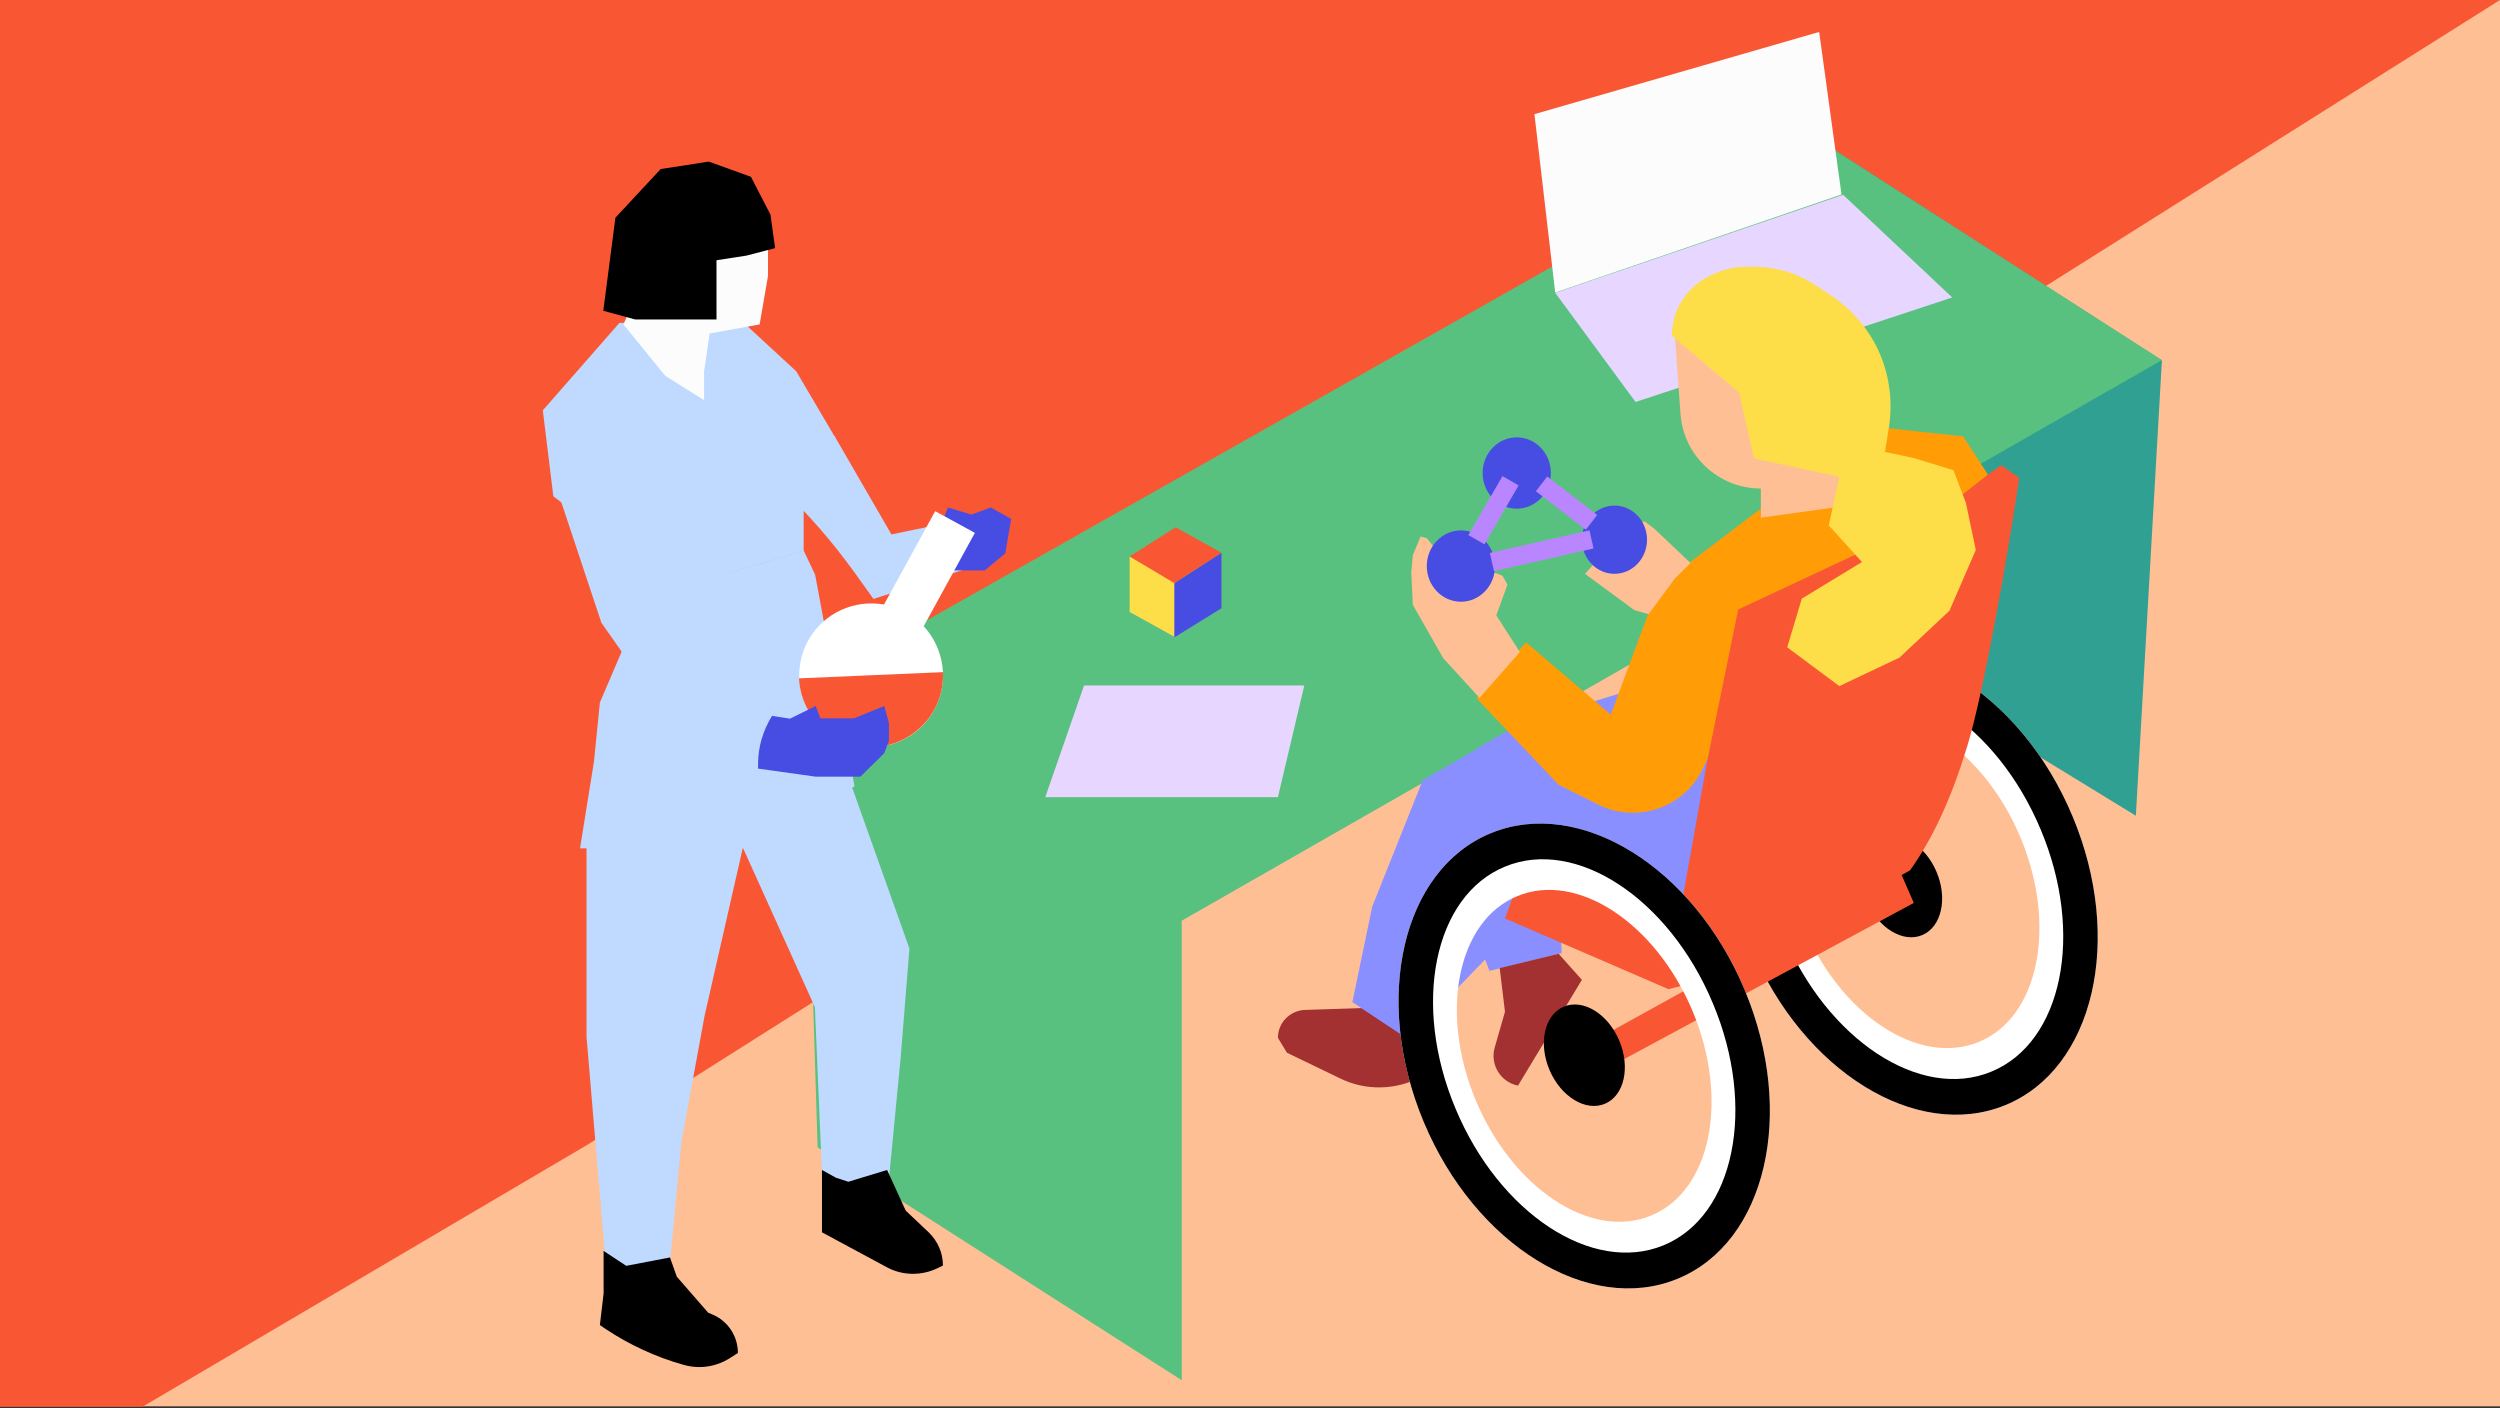 <?xml version="1.0" encoding="UTF-8"?>
<svg xmlns="http://www.w3.org/2000/svg" xmlns:xlink="http://www.w3.org/1999/xlink" id="Calque_1" version="1.1" viewBox="0 0 806 454">
  <rect x="0" y="0" width="806" height="454" fill="#333333" stroke="none"/>
  <!-- Generator: Adobe Illustrator 29.3.1, SVG Export Plug-In . SVG Version: 2.1.0 Build 151)  -->
  <rect y="0" width="806" height="453.4" fill="#ffbf95"></rect>
  <path d="M514.5,0h291.5l-185,116.5-310.5,176-121,76.5-143.5,84.5H0V0h514.5Z" fill="#f95734"></path>
  <path d="M688.6,263l-121.6-74.5,13-147.5,117,75.2-8.4,146.8Z" fill="#30a093"></path>
  <path d="M380.7,297l-121.7-74.5L579.9,41l117.1,75.1-316.3,180.9Z" fill="#59c17f"></path>
  <path d="M381,296.4l-122-74.4,4.6,147.9,117.4,75.1v-148.6Z" fill="#59c17f"></path>
  <path d="M594.2,62.8l-92.8,31.6,25.9,35.2,102.1-33.7-35.2-33.1Z" fill="#e7d6ff"></path>
  <path d="M494.7,36.8l6.7,57.5,92.3-31.6-7.2-52.4-91.8,26.5Z" fill="#fcfcfc"></path>
  <path d="M337,257l12.5-36h71l-8.5,36h-75Z" fill="#e7d6ff"></path>
  <path d="M646.5,356.3c28.6-11.7,38.3-53.4,21.7-93.1-16.6-39.7-53.2-62.3-81.8-50.6s-38.3,53.4-21.7,93.1,53.2,62.3,81.8,50.6ZM638,335.9c19.3-7.9,25.3-37.4,13.4-65.9-11.9-28.4-37.2-45.1-56.5-37.1-19.3,7.9-25.3,37.4-13.4,65.9,11.9,28.5,37.2,45.1,56.5,37.1Z" fill="#fff" fill-rule="evenodd"></path>
  <path d="M646.5,356.3c28.6-11.7,38.3-53.4,21.7-93.1-16.6-39.7-53.2-62.3-81.8-50.6s-38.3,53.4-21.7,93.1,53.2,62.3,81.8,50.6ZM642,345.5c22.9-9.4,30.1-44.4,15.9-78.1-14.1-33.7-44.1-53.5-67-44-22.9,9.4-30.1,44.4-15.9,78.1,14.1,33.7,44.1,53.5,67,44Z" fill-rule="evenodd"></path>
  <ellipse cx="613.1" cy="286.1" rx="12.2" ry="17" transform="translate(-63.1 263.2) rotate(-23.1)"></ellipse>
  <path d="M612.6,281l-101.6,56.1,4.2,8.9,101.8-54.9-4.4-10.1Z" fill="#f95734"></path>
  <path d="M489.5,233.6l34.5-10.6-2.8,18.4-20.5,5.7,2.8,60.2-23.3,5.7-9.2-24.1,5-47.5,13.5-7.8Z" fill="#8a8fff"></path>
  <path d="M420.7,325.6l18.5-.6,11.7,7.6,7.1,2v12.7c-8.1,4.2-17.7,4.4-25.9.4l-17.2-8.3-2.9-4.8c0-4.8,3.8-8.8,8.7-9Z" fill="#a33131"></path>
  <path d="M510,315.9l-7.5-8.4-19,4.6,1.7,14.1-3.3,11.5c-1.6,5.5,1.9,11.2,7.5,12.3l20.6-34.1Z" fill="#a33131"></path>
  <path d="M615.8,170.6l-56.3,25.7-14.8,72.9-56,17.6-4.7,8.8,53.9,23.3,16.3-4.1,61.6-34.2c7.3-10.3,13.2-22.8,18.5-40.2,5.3-17.4,13.2-62.3,16.7-86.3l-5.8-4.1-29.4,20.6Z" fill="#f95734"></path>
  <path d="M492.6,232l59.4,4.3-10,56-49.4-16.1-11.5,30.8-27.2,28-17.9-11.9,6.4-30.8,16.3-40.8,33.9-19.5Z" fill="#8a8fff"></path>
  <path d="M540.8,412.3c28.6-11.7,38.3-53.4,21.7-93.1s-53.2-62.3-81.8-50.6c-28.6,11.7-38.3,53.4-21.7,93.1,16.6,39.7,53.3,62.3,81.8,50.6ZM532.3,391.9c19.3-7.9,25.3-37.4,13.4-65.9-11.9-28.4-37.2-45.1-56.5-37.1-19.3,7.9-25.3,37.4-13.4,65.9,11.9,28.4,37.2,45.1,56.5,37.1Z" fill="#fff" fill-rule="evenodd"></path>
  <path d="M540.8,412.3c28.6-11.7,38.3-53.4,21.7-93.1s-53.2-62.3-81.8-50.6c-28.6,11.7-38.3,53.4-21.7,93.1,16.6,39.7,53.3,62.3,81.8,50.6ZM536.3,401.5c22.9-9.4,30.1-44.4,15.9-78.1-14.1-33.7-44.1-53.5-67-44-22.9,9.4-30.1,44.4-15.9,78.1,14.1,33.7,44.1,53.4,67,44Z" fill-rule="evenodd"></path>
  <ellipse cx="510.8" cy="340.4" rx="12.2" ry="17" transform="translate(-92.6 227.5) rotate(-23.1)"></ellipse>
  <path d="M476,225.1l16-18,27.3,23.3,12.6-33.9,11.3-14,24.6-18.6,15.7-11.3,24.8-14.6,24.6,2.7,8,12.3-21,16.5-20,8.5-39.5,18.5-9.8,47.9-1.4,3c-5.9,12.9-21.3,18.3-33.9,12l-12.8-6.4-26.5-27.9Z" fill="#ff9c06"></path>
  <path d="M547.9,95.3l.9,1.4,10.8-6.7,27.1,15.4,16.2,49.5-11.5,8.7-23.7,3.3v-9.4c-13.6,0-24.9-10.5-25.9-24l-1.9-26.2,8-12Z" fill="#ffbf95"></path>
  <path d="M560.7,126.6l-21.7-18.4c0-8.2,4.7-15.6,12.1-19.2l1.5-.7c3.2-1.5,6.7-2.3,10.2-2.3h2.7c7,0,13.8,2,19.6,5.8l5,3.3c6.7,4.4,12,10.5,15.4,17.7,3.6,7.7,4.8,16.4,3.5,24.9l-1.3,8,9.4,2,12.7,3.9,4,10.5,3.2,15.2-8.5,19.6-16.1,15.1-19.4,9.2-16.8-12.5,4.7-15.7,19.4-11.8-10.7-11.8,3.4-15.7-27.5-5.9-4.8-21.2Z" fill="#fdde49"></path>
  <path d="M533.5,170.6l11.5,10.9-5,5-8.5,11.5-4.6-1.3-15.9-11.7,11.2-12.4,7.9,2.6-3.3-4.6,3.3-2.6,3.4,2.6Z" fill="#ffbf95"></path>
  <path d="M482.4,198.4l7.6,11.8-13,14.8-11.7-12.8-9.8-17.2-.5-10.5.5-5.5,2.5-6,2,.5,2,2.5-.8,11.8,6.9,2.7h10.4l3-6,2.9,1.1,1.6,2.9-3.6,9.9Z" fill="#ffbf95"></path>
  <ellipse cx="471" cy="182.5" rx="11" ry="11.5" fill="#474de2"></ellipse>
  <ellipse cx="489" cy="152.5" rx="11" ry="11.5" fill="#474de2"></ellipse>
  <ellipse cx="520.5" cy="174" rx="10.5" ry="11" fill="#474de2"></ellipse>
  <path d="M476,174l11-19" fill="none" stroke="#b986ff" stroke-width="6"></path>
  <path d="M481,181.2l32.1-7.3" fill="none" stroke="#b986ff" stroke-width="6"></path>
  <path d="M497,156l16.1,12.4" fill="none" stroke="#b986ff" stroke-width="6"></path>
  <path d="M364.2,179.4l14.8,8.2v17.9l-14.8-8.2v-17.9Z" fill="#fdde49"></path>
  <path d="M378.6,205.5l15.2-9.4v-17.9l-15.2,9.8v17.5Z" fill="#474de2"></path>
  <path d="M364.2,179.4l14.8-9.4,14.8,8.2-15.2,9.8-14.4-8.6Z" fill="#f95734"></path>
  <path d="M203.3,410.8l-8.2-5.4-6-71.1v-61.1l6-47.4,10.2-27.7,4.8-12.1,42.4-2.6,11.4,8.5v135.4l-24.4-54-12.3,54-7.5,40.7-3.8,40.1-12.6,2.7Z" fill="#c0d9ff"></path>
  <path d="M265,378.3l-2.3-54.1-18.3-56.7,18.3-47.4,30.5,85.7-2.8,34.9-3.9,40.4-12.9,2.7-8.6-5.5Z" fill="#c0d9ff"></path>
  <path d="M175,132.3l24.7-28.2h40.1l16.9,15.6,12.6,21.4-10.2,7.3v29.2l-26.1,7.8h-21.3l-33.3-25.4-3.4-27.7Z" fill="#c0d9ff"></path>
  <path d="M193.4,226.5l-1.9,19-4.5,28h53l35.5-20-12.7-68.2-3.7-7.8-26.1,7.8h-21.3l-9.7,21.1-8.6,20.1Z" fill="#c0d9ff"></path>
  <path d="M194.6,417v-13.7l7.3,4.8,14.1-2.7,2.2,6.2,10.1,11.6,1.4.6c5,2.1,8.2,7,8.2,12.4l-2.5,1.6c-4.5,2.9-10,3.7-15.1,2.2-8.9-2.5-17.3-6.4-25-11.5l-1.9-1.3,1.2-10.2Z"></path>
  <path d="M265,389.8v-12.6l4.5,2.5,4,1.3,12.5-3.8,6,13.1,7.4,7c2.9,2.8,4.6,6.6,4.6,10.7l-1.6.8c-5.3,2.6-11.5,2.5-16.6-.3l-20.8-11.2v-7.5Z"></path>
  <path d="M214.5,121.2l12.5,7.8v-9.3l1.8-12.2,16.1-2.9,2.7-15.6v-17l-17.6-9.7-10.8-2.7-9.8,25.5-8.4,19.5,13.5,16.6Z" fill="#fcfcfc"></path>
  <path d="M194.5,100.2l3.9-30,14.6-15.7,15.5-2.4,13.6,4.9,6.3,12.2,1.5,10.8-9.2,2.4-9.7,1.5v19.1h-26.2l-10.3-2.8Z"></path>
  <path d="M193.9,200.8l-13.5-40.6,20.7-7.7,15.9,48.3,33.7,29.5v7.7l-4.3,10.2-29.4-14.5-23.1-32.9Z" fill="#c0d9ff"></path>
  <path d="M287.4,172.3l-18.4-31.8-10.5,8-1,14.5c10.4,10.9,15.4,17.8,24.1,30.1l34.2-11.1,7.7-6.3-5.8-9.7-30.3,6.3Z" fill="#c0d9ff"></path>
  <path d="M324.1,178.4l1.9-11.1-6.6-3.7-6.2,2.3-7.6-2.3-1.4,3.7,5.2,3.2v7l-5.2,3.2v3.2h13.3l6.6-5.5Z" fill="#474de2"></path>
  <path d="M301.5,164.8l12.8,7-16.5,30.1c6.6,7.1,8.3,18,3.4,27-6.2,11.2-20.3,15.3-31.5,9.2-11.2-6.2-15.3-20.3-9.2-31.5,4.9-9,15-13.4,24.5-11.7l16.5-30.1Z" fill="#fff" fill-rule="evenodd"></path>
  <path d="M257.6,218.7c.3,6.1,3,11.9,7.5,16.1,4.5,4.2,10.5,6.4,16.7,6.1,6.1-.3,11.9-3,16.1-7.5s6.4-10.5,6.1-16.7l-23.2,1-23.2,1Z" fill="#f95734"></path>
  <path d="M254.7,231.7l-5.8-.9c-2.9,4.7-4.5,10-4.5,15.5v1.5l18.6,2.6h14.4l7.7-7.6,1.5-4v-5.6l-1.5-5.6-9.8,4h-10.8l-1.5-4-8.3,4.1Z" fill="#474de2"></path>
</svg>
